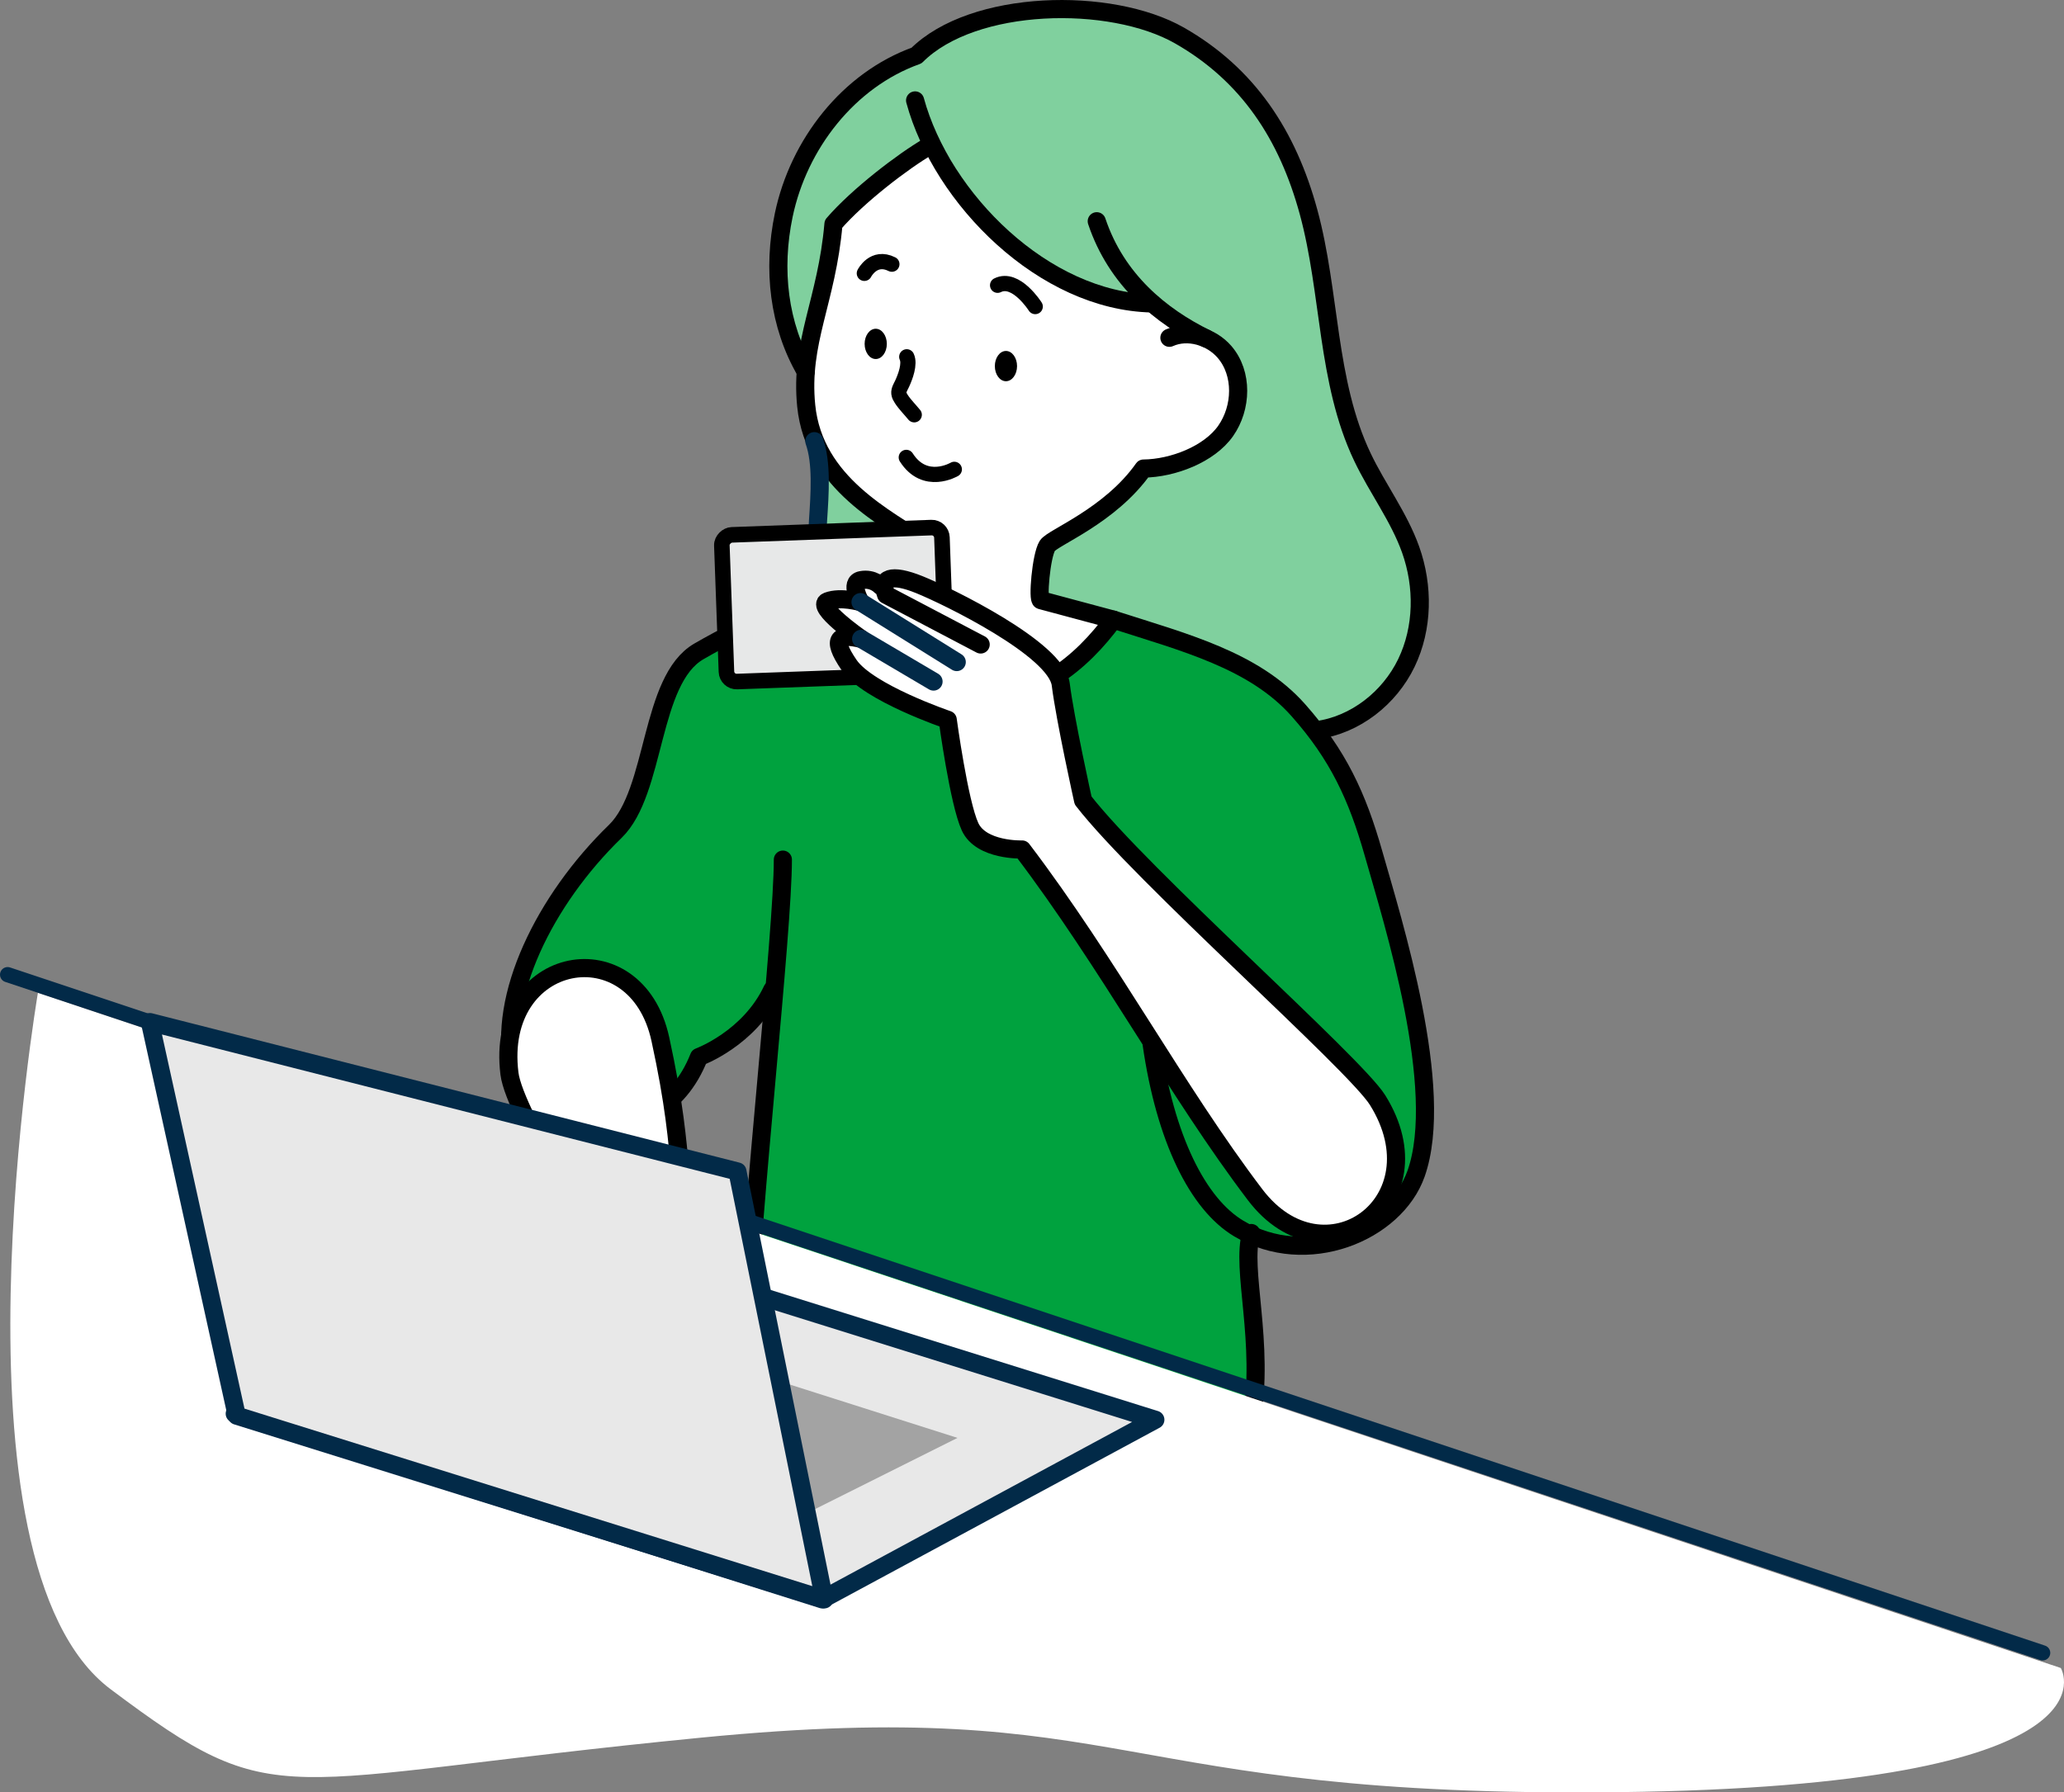 <?xml version="1.0" encoding="UTF-8"?><svg id="_レイヤー_2" xmlns="http://www.w3.org/2000/svg" viewBox="0 0 224.928 195.37"><rect x="0" y="0" width="224.928" height="195.37" fill="#808080" stroke="none"/><defs><style>.cls-1{fill:#a3a3a3;}.cls-1,.cls-2,.cls-3,.cls-4,.cls-5{stroke-width:0px;}.cls-6{fill:#e8e8e8;}.cls-6,.cls-7,.cls-8,.cls-9,.cls-10,.cls-11,.cls-12,.cls-13{stroke-linecap:round;stroke-linejoin:round;}.cls-6,.cls-7,.cls-10,.cls-11{stroke:#022a48;}.cls-6,.cls-8,.cls-9,.cls-10,.cls-11{stroke-width:1.976px;}.cls-7,.cls-9,.cls-11,.cls-13{fill:none;}.cls-7,.cls-13{stroke-width:1.66px;}.cls-8,.cls-4,.cls-10{fill:#fff;}.cls-8,.cls-9,.cls-12,.cls-13{stroke:#000;}.cls-3{fill:#80d09e;}.cls-12{fill:#e7e8e8;stroke-width:1.695px;}.cls-5{fill:#00a23e;}</style></defs><g id="_レイヤー_1-2"><path class="cls-3" d="m143.061,79.972c1.859-.624,3.714-1.31,5.38-2.345,5.208-3.235,7.924-10.018,6.389-15.954-.967-3.74-3.364-6.914-5.256-10.281-2.015-3.586-3.489-7.476-4.356-11.497-1.425-6.604-1.238-13.592-3.711-19.879-1.591-15.169-26.606-25.283-41.626-13.962-7.154,1.067-21.05,18.17-12.101,34.155,3.537,7.407-.318,16.446,2.002,24.32"/><path class="cls-5" d="m92.986,65.511c-6.538.291-11.339,2.33-16.818,5.487-5.408,3.116-4.333,14.272-8.455,18.959-9.078,10.321-13.091,20.571-11.441,25.521,1.834,5.502,13.326,11.196,20.461-.33,2.145-3.465,4.125-2.805,7.59-8.415,0,0-1.65,20.84-1.65,36.907,0,0-.085,5.961,13.838,9.75,14.453,3.933,39.844,2.13,39.844,2.13,1.262-9.375-1.435-17.44-.88-21.561,0,0,10.933,7.409,18.621-5.462,3.786-6.339-2.313-28.066-4.414-35.468-1.776-6.258-3.88-10.755-8.195-15.623-4.836-5.456-12.45-7.387-20.147-9.866"/><path class="cls-4" d="m124.256,32.218c-15.203-.806-20.304-15.335-21.751-16.298-.204-.136-12.373,8.532-12.375,9.02-.041,8.246-9.797,24.116,10.05,33.979.96.477-.337,6.151-.337,6.151,0,0-6.814.605-6.732.832,4.09,11.339,17.66,16.068,27.865,1.461.121-.174-7.523-1.937-7.523-1.937,0,0,.469-6.185.863-6.39,5.693-2.948,10.68-8.167,11.127-8.13,8.247.682,13.322-9.326,6.56-13.515l-7.748-5.173Z"/><path class="cls-9" d="m101.096,16.013c-2.619,1.516-7.606,5.309-10.267,8.4-.731,8.429-3.673,12.831-2.97,19.817.856,8.503,8.854,12.261,12.948,15.113-.027.393.165,3.617-.824,5.077-3.79.922-6.997,1.091-6.997,1.091,0,0,2.853,10.035,11.539,10.751,8.136.671,13.389-4.09,16.815-8.721l-7.887-2.115c-.398.048-.007-4.839.684-5.939.566-.9,6.831-3.235,10.477-8.415,3.203-.032,7.165-1.561,8.947-4.092s1.905-6.276-.116-8.621c-1.447-1.678-3.985-2.444-6.008-1.54"/><path class="cls-9" d="m99.724,10.946c2.926,10.746,14.047,21.88,25.812,22.127"/><path class="cls-9" d="m143.51,79.583c4.196-.564,7.911-3.505,9.752-7.317,1.841-3.813,1.884-8.375.462-12.363-1.274-3.574-3.622-6.658-5.253-10.085-3.934-8.264-3.466-17.901-5.874-26.731-2.272-8.33-6.56-14.939-14.06-19.218-7.5-4.279-22.488-3.983-28.658,2.186-7.413,2.655-12.853,9.67-14.467,17.377-1.246,5.954-.551,12.012,2.398,17.071"/><path class="cls-11" d="m88.743,48.087c.834,2.351.597,5.702.407,8.591-.19,2.889.202,7.462,1.487,8.657"/><path class="cls-9" d="m119.52,24.115c2.143,6.409,6.997,10.358,11.919,12.779"/><path class="cls-9" d="m121.34,67.541c7.697,2.478,15.312,4.409,20.147,9.866,4.315,4.868,6.418,9.365,8.195,15.623,2.101,7.402,7.892,25.673,4.638,34.897-2.267,6.426-11.919,10.421-19.334,5.977-4.449-2.666-7.998-9.774-9.486-20.127"/><path class="cls-9" d="m92.986,65.511c-6.538.291-11.339,2.33-16.818,5.487-5.408,3.116-4.636,15.272-9.115,19.619-7.722,7.494-12.873,18.062-11.111,25.851,1.355,5.987,15.628,10.37,20.232-1.255,0,0,5.492-2.009,7.985-7.326"/><path class="cls-9" d="m136.356,134.399c-1.182,3.943,1.516,11.865,0,20.681,0,0-25.392,2.242-39.844-1.69-13.924-3.789-15.158-7.55-15.158-7.55.587-14.32,3.96-44.222,3.96-52.143"/><path class="cls-13" d="m98.816,38.892c.368.782-.151,2.173-.517,2.955-.157.334-.382.669-.342,1.037.024.22.143.417.262.604.365.571.984,1.196,1.412,1.722"/><rect class="cls-12" x="82.907" y="53.898" width="16" height="24" rx="1.111" ry="1.111" transform="translate(28.36 159.142) rotate(-92.085)"/><path class="cls-8" d="m95.967,63.867s-.803-.887-2.131-.631-.06,2.393-.06,2.393c0,0-2.131-.631-3.589-.09s3.654,4.095,3.654,4.095c-2.339-.554-3.381-.167-1.31,2.857,2.071,3.024,10.749,5.965,10.749,5.965,0,0,1.219,9.029,2.433,11.66s5.672,2.477,5.672,2.477c9.472,12.472,16.768,26.273,25.398,37.636,7.524,9.907,20.312.849,13.338-10.324-2.507-4.016-25.793-24.521-32.088-32.658,0,0-1.956-8.802-2.438-12.653s-12.349-9.637-15.414-10.87-4.315-.768-3.619,1.107l10.308,5.417"/><path class="cls-8" d="m78.482,176.795s.355,1.143,1.666,1.471,1.063-2.144,1.063-2.144c0,0,1.666,1.471,3.217,1.594,1.551.124-1.587-5.254-1.587-5.254,1.888,1.488,2.995,1.577,2.392-2.038-.603-3.615-7.232-9.94-7.232-9.94,0,0,2.701-8.702,2.709-11.599.008-2.897-4.099-4.637-4.099-4.637-3.332-15.302-1.611-17.035-4.647-30.977-2.646-12.155-18.061-9.332-16.447,3.739.58,4.699,10.533,19.25,12.812,29.283,0,0-1.936,8.806-3.123,12.501s7.136,13.945,9.396,16.355,3.589,2.516,3.748.522l-7.064-9.258"/><line class="cls-10" x1="93.777" y1="65.628" x2="104.263" y2="72.164"/><line class="cls-10" x1="101.734" y1="74.289" x2="93.842" y2="69.634"/><path class="cls-13" d="m94.194,29.794s1-2,3-1"/><path class="cls-13" d="m112.815,33.414s-2.1-3.32-4.1-2.32"/><path class="cls-13" d="m103.998,51.159s-3.196,1.889-5.233-1.302"/><ellipse class="cls-2" cx="109.625" cy="39.904" rx="1.21" ry="1.65"/><ellipse class="cls-2" cx="95.434" cy="37.484" rx="1.21" ry="1.65"/><path class="cls-11" d="m130.605,154.795s3.881,12.166-10.969,26.026"/><path class="cls-4" d="m4.13,108.218l220.451,73.594s7.59,12.871-48.182,13.531c-55.773.66-52.803-10.561-99.995-5.94-47.192,4.62-45.872,8.58-64.353-5.28-18.481-13.861-7.92-75.904-7.92-75.904Z"/><line class="cls-7" x1="222.601" y1="180.161" x2=".83" y2="106.238"/><polygon class="cls-6" points="125.906 154.75 61.883 134.729 25.581 154.09 89.604 174.331 125.906 154.75"/><polyline class="cls-1" points="84.984 150.57 104.345 156.73 88.504 164.65"/><polygon class="cls-6" points="89.824 174.331 25.801 154.31 16.341 111.408 80.364 127.689 89.824 174.331"/></g></svg>